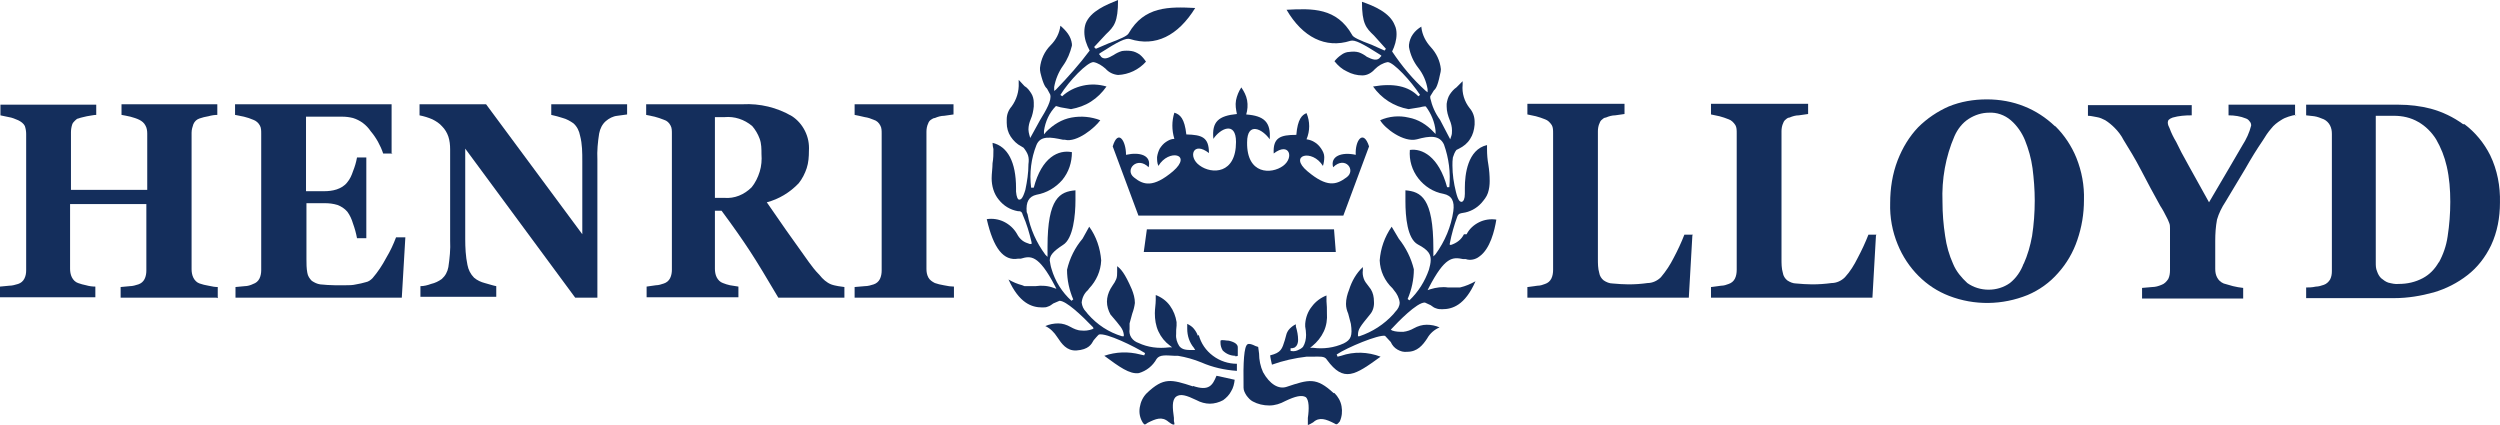 <svg width="200" height="34" viewBox="0 0 200 34" fill="none" xmlns="http://www.w3.org/2000/svg">
<path d="M107.467 17.248L109.525 11.712C109.063 10.292 108.389 11.251 108.46 12.386C107.325 12.138 106.402 12.493 106.651 13.38C107.609 12.422 108.531 13.628 107.715 14.196C106.899 14.8 106.154 15.013 104.593 13.699C103.032 12.386 104.983 11.889 105.835 13.274C105.906 13.061 105.941 12.812 105.941 12.564C105.941 12.315 105.835 12.102 105.693 11.889C105.551 11.676 105.373 11.499 105.196 11.393C104.983 11.251 104.77 11.18 104.522 11.144C104.806 10.47 104.806 9.724 104.522 9.05C104.167 9.192 103.812 9.512 103.706 10.789C102.429 10.789 101.826 11.002 101.896 12.28C103.138 11.322 103.564 12.599 102.642 13.274C101.719 13.948 99.732 13.983 99.768 11.393C99.768 9.689 101.01 10.328 101.577 11.144C101.684 9.76 101.116 9.263 99.697 9.157C99.803 8.802 99.839 8.411 99.768 8.021C99.697 7.631 99.519 7.311 99.306 6.992C99.094 7.311 98.952 7.666 98.881 8.021C98.81 8.411 98.881 8.766 98.952 9.121C97.497 9.263 96.929 9.724 97.071 11.109C97.603 10.292 98.881 9.653 98.881 11.357C98.881 13.948 96.929 13.948 95.972 13.238C95.013 12.564 95.439 11.251 96.716 12.244C96.716 10.967 96.149 10.789 94.907 10.754C94.765 9.476 94.41 9.157 93.949 9.015C93.736 9.689 93.736 10.399 93.949 11.109C93.701 11.109 93.488 11.215 93.275 11.357C93.062 11.499 92.92 11.676 92.778 11.889C92.672 12.102 92.601 12.315 92.565 12.564C92.565 12.812 92.565 13.025 92.672 13.274C93.488 11.889 95.439 12.315 93.843 13.699C92.246 15.048 91.466 14.8 90.721 14.196C89.94 13.593 90.969 12.457 91.891 13.38C92.14 12.422 91.182 12.138 90.082 12.386C90.082 11.251 89.443 10.292 89.017 11.712L91.075 17.248H107.502H107.467Z" fill="#142E5C"/>
<path d="M106.864 20.159L106.722 18.349H91.749L91.501 20.159H106.864Z" fill="#142E5C"/>
<path d="M95.439 30.912C93.701 30.345 93.098 30.167 91.749 31.445C91.43 31.764 91.253 32.154 91.182 32.58C91.111 33.006 91.182 33.432 91.43 33.822C91.572 34 91.572 34 91.82 33.822C92.459 33.503 92.956 33.29 93.488 33.752C93.807 34 93.878 33.965 93.914 33.965C93.949 33.965 93.985 33.965 93.914 33.681V33.432C93.807 32.651 93.736 32.013 94.091 31.729C94.446 31.48 94.907 31.622 95.723 32.013C96.042 32.19 96.433 32.296 96.787 32.296C97.142 32.296 97.532 32.19 97.852 32.013C98.1 31.835 98.349 31.587 98.49 31.303C98.668 31.019 98.739 30.699 98.774 30.38L97.32 30.061C97 30.841 96.716 31.303 95.439 30.877" fill="#142E5C"/>
<path d="M117.117 18.739C117.011 18.952 116.869 19.129 116.691 19.271C116.514 19.413 116.301 19.52 116.088 19.591H115.982V19.484C116.124 18.739 116.337 17.994 116.585 17.319C116.691 17.071 116.833 17.071 117.011 17.035C117.578 16.964 118.111 16.68 118.501 16.255C118.714 16.006 118.927 15.758 119.033 15.438C119.139 15.119 119.175 14.799 119.175 14.48C119.175 14.054 119.139 13.593 119.068 13.167C118.997 12.777 118.962 12.351 118.962 11.96V11.605C117.401 11.96 117.188 13.983 117.188 15.012V15.509C117.188 15.9 117.082 16.113 116.94 16.148C116.798 16.148 116.656 16.077 116.478 15.367C116.301 14.658 116.195 13.948 116.195 13.238C116.195 13.025 116.195 12.812 116.23 12.599C116.301 12.386 116.372 12.173 116.514 11.996L116.727 11.889C117.082 11.712 117.401 11.463 117.614 11.108C117.827 10.789 117.933 10.399 117.969 9.973C117.969 9.902 117.969 9.795 117.969 9.724C117.969 9.334 117.827 8.944 117.578 8.66C117.153 8.127 116.94 7.453 117.011 6.779V6.495L116.514 6.992C116.301 7.133 116.124 7.346 115.982 7.559C115.84 7.772 115.769 8.056 115.733 8.305C115.733 8.376 115.733 8.447 115.733 8.518C115.733 8.908 115.84 9.263 115.982 9.618C116.088 9.866 116.159 10.15 116.159 10.434C116.159 10.612 116.159 10.754 116.088 10.931L116.017 11.144L115.201 9.582C114.811 9.05 114.563 8.482 114.421 7.843C114.421 7.808 114.421 7.737 114.421 7.701L114.705 7.24C114.811 7.133 114.988 7.027 115.201 5.962C115.237 5.82 115.272 5.678 115.272 5.536C115.201 4.862 114.917 4.259 114.456 3.762C114.066 3.336 113.782 2.804 113.711 2.2C113.711 2.2 113.711 2.165 113.711 2.129C113.463 2.271 113.214 2.484 113.037 2.733C112.86 2.981 112.753 3.265 112.718 3.584C112.718 3.62 112.718 3.691 112.718 3.762C112.824 4.365 113.072 4.933 113.463 5.43C113.853 5.927 114.101 6.495 114.208 7.133V7.382L114.066 7.275C113.037 6.353 112.15 5.288 111.369 4.117C111.582 3.691 111.724 3.194 111.724 2.733C111.724 2.484 111.689 2.236 111.582 2.023C111.192 0.994 109.879 0.461 108.957 0.142C108.957 1.881 109.276 2.236 109.915 2.839L110.873 3.904L110.766 4.046L109.737 3.584C108.779 3.23 108.247 2.981 108.176 2.804C106.935 0.603 104.983 0.674 102.925 0.781C104.203 2.981 106.048 3.904 108.034 3.265C108.389 3.159 108.992 3.478 110.447 4.401L110.518 4.472L110.447 4.543C110.199 4.933 109.773 4.756 109.347 4.543C109.17 4.401 108.921 4.259 108.709 4.188C108.46 4.117 108.212 4.117 107.963 4.152C107.715 4.152 107.467 4.259 107.289 4.401C107.076 4.543 106.899 4.72 106.757 4.898C107.041 5.252 107.36 5.536 107.751 5.714C108.141 5.927 108.567 6.033 108.992 6.033C109.383 6.033 109.737 5.82 109.986 5.536C110.27 5.252 110.624 5.04 111.015 4.969C111.476 4.969 112.895 6.495 113.605 7.595L113.463 7.701C112.682 6.885 111.476 6.637 109.844 6.921C110.518 7.879 111.511 8.518 112.682 8.731L113.569 8.589C113.569 8.589 113.959 8.482 114.066 8.518C114.492 9.085 114.775 9.76 114.846 10.47V10.718L114.669 10.541C114.137 9.973 113.463 9.547 112.682 9.405C111.937 9.227 111.121 9.298 110.412 9.618C110.766 10.257 112.292 11.428 113.356 11.144C114.385 10.86 115.166 10.789 115.521 11.57C115.911 12.67 116.053 13.806 115.946 14.977H115.769C115.095 12.493 113.747 11.854 112.789 11.996C112.718 12.812 112.966 13.628 113.463 14.267C113.959 14.906 114.669 15.367 115.485 15.509C116.159 15.651 116.372 16.113 116.266 16.893C116.088 18.136 115.591 19.307 114.846 20.336L114.669 20.513V19.875C114.669 15.829 113.676 15.332 112.434 15.225V16.113C112.434 17.319 112.576 19.094 113.427 19.555C114.314 20.017 114.456 20.372 114.456 20.797C114.456 21.046 114.385 21.33 114.314 21.578C113.995 22.501 113.463 23.353 112.753 24.027L112.611 23.921C112.931 23.175 113.108 22.359 113.108 21.543C112.895 20.655 112.469 19.804 111.902 19.094L111.334 18.136C110.766 18.952 110.447 19.875 110.376 20.833C110.412 21.685 110.766 22.465 111.405 23.069L111.511 23.211C111.76 23.495 111.937 23.849 111.973 24.204C111.973 24.488 111.831 24.737 111.618 24.95L111.476 25.127C110.731 25.944 109.808 26.547 108.744 26.902H108.638V26.795C108.638 26.334 108.815 26.121 109.595 25.163C109.844 24.879 109.95 24.488 109.915 24.098C109.915 23.779 109.844 23.424 109.666 23.14L109.454 22.856C109.312 22.678 109.17 22.501 109.099 22.288C109.028 22.075 108.992 21.862 109.028 21.614V21.365C108.496 21.862 108.141 22.501 107.928 23.175C107.786 23.53 107.68 23.921 107.68 24.311C107.68 24.595 107.751 24.843 107.857 25.092L108.07 25.908C108.212 26.866 108.07 27.186 107.502 27.47C106.722 27.825 105.87 27.931 105.054 27.825H104.806L104.983 27.683C105.373 27.363 105.693 26.973 105.906 26.511C106.119 26.05 106.189 25.553 106.154 25.056C106.154 24.737 106.154 24.417 106.119 24.098V23.637C105.657 23.814 105.232 24.134 104.948 24.524C104.628 24.914 104.451 25.411 104.416 25.908C104.416 25.979 104.416 26.05 104.416 26.121C104.451 26.334 104.486 26.547 104.486 26.795C104.486 27.115 104.416 27.47 104.238 27.753C104.096 27.895 103.954 27.966 103.777 28.037C103.599 28.108 103.422 28.108 103.245 28.073V27.86C103.316 27.86 103.422 27.86 103.493 27.825C103.564 27.825 103.635 27.753 103.706 27.683C103.812 27.541 103.848 27.363 103.848 27.186C103.848 26.831 103.777 26.476 103.67 26.121V25.944C103.493 26.015 103.316 26.156 103.174 26.298C103.032 26.44 102.925 26.653 102.89 26.831L102.783 27.221C102.571 27.895 102.5 28.215 101.613 28.428C101.613 28.534 101.719 29.031 101.755 29.173C102.642 28.854 103.599 28.641 104.522 28.534H105.019C105.551 28.534 105.977 28.463 106.154 28.783C107.502 30.628 108.389 30.025 110.447 28.534C109.418 28.144 108.318 28.108 107.289 28.463L107.006 28.534L106.935 28.357C107.786 27.789 110.27 26.76 110.802 26.866L111.263 27.363C111.369 27.611 111.547 27.825 111.795 27.966C112.044 28.108 112.292 28.179 112.576 28.144C113.392 28.144 113.818 27.611 114.172 27.079C114.385 26.689 114.74 26.369 115.166 26.192C114.846 26.05 114.492 25.979 114.137 25.979C113.782 25.979 113.427 26.085 113.108 26.263C112.86 26.405 112.576 26.511 112.256 26.547C111.973 26.547 111.653 26.547 111.369 26.44L111.263 26.369L111.334 26.298C111.795 25.802 113.356 24.169 113.995 24.204L114.456 24.417C114.598 24.524 114.74 24.63 114.882 24.666C115.059 24.737 115.201 24.737 115.379 24.737C116.159 24.737 117.188 24.453 118.04 22.501C117.649 22.714 117.259 22.891 116.798 22.998H115.84C115.379 22.927 114.882 22.998 114.421 23.14L114.208 23.211L114.314 22.998C115.591 20.549 116.195 20.549 117.046 20.726H117.259C117.436 20.797 117.649 20.797 117.827 20.762C118.004 20.726 118.181 20.655 118.359 20.513C119.21 19.91 119.565 18.455 119.707 17.568C119.246 17.497 118.749 17.568 118.323 17.781C117.898 17.994 117.543 18.313 117.33 18.739" fill="#142E5C"/>
<path d="M106.686 31.445C105.302 30.167 104.735 30.345 102.925 30.948C102.287 31.161 101.577 30.735 101.045 29.777C100.832 29.315 100.726 28.783 100.726 28.286L100.655 27.754L100.442 27.683C100.158 27.541 99.945 27.47 99.803 27.541C99.519 27.718 99.448 28.96 99.484 31.019C99.484 31.232 99.59 31.445 99.732 31.658C99.874 31.835 100.016 32.013 100.229 32.119C100.619 32.332 101.08 32.438 101.542 32.438C102.003 32.438 102.429 32.297 102.819 32.084C103.635 31.693 104.132 31.587 104.451 31.764C104.735 31.977 104.735 32.722 104.628 33.432V34C104.628 34 104.699 34 105.054 33.787C105.551 33.326 106.083 33.539 106.722 33.858C106.935 34 106.97 33.965 107.183 33.716C107.36 33.326 107.396 32.9 107.325 32.51C107.254 32.084 107.041 31.729 106.757 31.445" fill="#142E5C"/>
<path d="M98.774 28.499C98.881 28.499 98.987 28.499 99.023 28.463V27.824C99.046 27.564 98.81 27.375 98.313 27.256C98.065 27.256 97.745 27.15 97.639 27.256C97.639 27.292 97.639 27.363 97.639 27.434C97.639 27.647 97.71 27.86 97.816 28.037C98.1 28.321 98.455 28.463 98.845 28.463" fill="#142E5C"/>
<path d="M95.829 26.866C95.759 26.653 95.652 26.476 95.51 26.299C95.368 26.121 95.191 26.015 94.978 25.908V26.299C94.978 26.866 95.155 27.399 95.51 27.825L95.617 28.002H95.439C94.943 28.002 94.588 28.002 94.339 27.683C94.162 27.399 94.056 27.079 94.091 26.724C94.091 26.511 94.091 26.263 94.126 26.05V25.766C94.056 25.305 93.878 24.843 93.594 24.453C93.311 24.063 92.92 23.779 92.459 23.601V23.992C92.459 24.346 92.388 24.701 92.388 25.056C92.388 25.553 92.459 26.05 92.672 26.512C92.885 26.973 93.204 27.363 93.594 27.647L93.772 27.789H93.523C92.672 27.896 91.82 27.789 91.075 27.434C90.862 27.363 90.65 27.221 90.508 27.008C90.366 26.795 90.33 26.547 90.366 26.334C90.366 26.192 90.366 26.015 90.366 25.873L90.579 25.092C90.685 24.808 90.756 24.524 90.791 24.24C90.791 23.85 90.685 23.495 90.543 23.14C89.975 21.827 89.656 21.507 89.372 21.294C89.372 21.436 89.372 21.614 89.372 21.756C89.372 21.933 89.372 22.146 89.301 22.324C89.23 22.501 89.124 22.678 89.017 22.82L88.84 23.104C88.663 23.424 88.556 23.779 88.556 24.134C88.556 24.488 88.663 24.843 88.84 25.163C89.656 26.121 89.834 26.299 89.904 26.76V26.902H89.763C88.698 26.582 87.776 25.979 87.031 25.127L86.889 24.95C86.676 24.737 86.57 24.488 86.534 24.205C86.57 23.814 86.747 23.459 87.031 23.211L87.137 23.069C87.705 22.465 88.06 21.685 88.095 20.833C88.024 19.875 87.705 18.916 87.137 18.136L86.605 19.094C86.002 19.804 85.576 20.655 85.363 21.578C85.363 22.395 85.541 23.211 85.86 23.956L85.718 24.063C84.973 23.388 84.405 22.501 84.121 21.507C84.05 21.294 84.015 21.046 83.98 20.833C83.98 20.443 84.228 20.123 85.044 19.591C85.86 19.094 86.037 17.213 86.037 16.006V15.225C84.796 15.332 83.802 15.829 83.802 19.733V20.549L83.625 20.372C82.915 19.413 82.418 18.313 82.206 17.142L82.135 16.965C82.064 16.148 82.312 15.722 82.915 15.58C83.731 15.438 84.441 15.012 84.973 14.409C85.505 13.77 85.753 12.989 85.753 12.173C84.689 11.96 83.341 12.564 82.702 15.012H82.489C82.347 13.841 82.489 12.67 82.915 11.605C83.234 10.825 84.05 10.967 85.044 11.18H85.186C86.144 11.428 87.598 10.221 88.024 9.618C87.279 9.334 86.499 9.263 85.718 9.405C84.937 9.547 84.263 9.973 83.696 10.541L83.518 10.754V10.47C83.625 9.724 83.944 9.015 84.476 8.482L84.866 8.589L85.683 8.731C86.25 8.624 86.782 8.447 87.279 8.127C87.776 7.808 88.166 7.418 88.521 6.921C87.918 6.743 87.279 6.708 86.64 6.85C86.002 6.992 85.434 7.276 84.973 7.701L84.831 7.595C85.505 6.495 86.995 4.933 87.492 4.969C87.847 5.04 88.166 5.253 88.45 5.501C88.698 5.785 89.053 5.962 89.443 5.998C90.295 5.962 91.111 5.572 91.678 4.933C91.537 4.72 91.395 4.543 91.182 4.365C90.969 4.223 90.756 4.117 90.508 4.081C90.259 4.046 90.011 4.046 89.763 4.081C89.514 4.152 89.301 4.259 89.088 4.401C88.663 4.649 88.237 4.862 87.989 4.401L87.918 4.33L87.989 4.259C89.479 3.301 90.082 3.017 90.401 3.123C92.424 3.762 94.233 2.875 95.617 0.639C93.523 0.532 91.537 0.497 90.295 2.662C90.188 2.875 89.621 3.123 88.663 3.478L87.669 3.904L87.527 3.762L88.485 2.733C89.124 2.129 89.443 1.775 89.443 0C88.485 0.39 87.244 0.887 86.853 1.881C86.782 2.094 86.747 2.307 86.747 2.555C86.747 3.088 86.924 3.585 87.173 4.046C86.357 5.146 85.434 6.175 84.476 7.169L84.334 7.276V6.956C84.441 6.353 84.689 5.749 85.044 5.253C85.399 4.756 85.612 4.223 85.753 3.656C85.753 3.62 85.753 3.549 85.753 3.514C85.718 3.23 85.612 2.946 85.434 2.697C85.257 2.449 85.044 2.236 84.831 2.058C84.76 2.662 84.476 3.194 84.05 3.62C83.554 4.117 83.27 4.756 83.199 5.43C83.199 5.572 83.199 5.678 83.234 5.82C83.483 6.85 83.66 6.992 83.767 7.098L84.015 7.559C84.157 8.021 83.696 8.802 83.199 9.618L82.418 11.038L82.347 10.789C82.312 10.647 82.276 10.505 82.276 10.363C82.276 10.079 82.347 9.795 82.454 9.547C82.596 9.228 82.667 8.873 82.702 8.518V8.198C82.702 7.95 82.631 7.666 82.489 7.453C82.347 7.24 82.206 7.027 81.957 6.885L81.496 6.388C81.496 6.459 81.496 6.53 81.496 6.637C81.531 7.311 81.319 7.985 80.928 8.518C80.68 8.802 80.538 9.157 80.538 9.547V9.831C80.538 10.221 80.644 10.612 80.857 10.931C81.07 11.251 81.354 11.534 81.709 11.712L81.886 11.818C82.028 11.996 82.17 12.209 82.241 12.422C82.312 12.635 82.312 12.883 82.276 13.132C82.276 13.841 82.17 14.516 82.028 15.19C81.815 15.9 81.673 15.971 81.531 15.971C81.425 15.971 81.319 15.758 81.283 15.332V15.048C81.283 12.954 80.609 11.712 79.403 11.428C79.403 11.605 79.438 11.783 79.474 11.925C79.474 12.315 79.474 12.67 79.403 13.06C79.403 13.451 79.332 13.877 79.332 14.267C79.332 14.87 79.509 15.509 79.899 15.971C80.29 16.468 80.822 16.787 81.425 16.893C81.602 16.893 81.744 16.893 81.815 17.177C82.135 17.887 82.347 18.633 82.525 19.378V19.52H82.383C82.17 19.449 81.957 19.378 81.78 19.236C81.602 19.094 81.46 18.916 81.354 18.703C81.106 18.278 80.751 17.958 80.325 17.745C79.899 17.532 79.403 17.461 78.941 17.532C79.474 19.875 80.29 20.904 81.46 20.691H81.673C82.418 20.478 83.057 20.301 84.405 22.891L84.512 23.104L84.299 23.033C83.838 22.856 83.341 22.82 82.844 22.891H81.957L81.78 22.82C81.389 22.714 81.035 22.572 80.68 22.359C81.531 24.24 82.525 24.595 83.376 24.595C83.554 24.595 83.696 24.595 83.838 24.524C83.98 24.488 84.121 24.382 84.263 24.276L84.76 24.063C85.292 24.063 86.499 25.198 87.421 26.157L87.492 26.263L87.385 26.334C87.102 26.441 86.782 26.476 86.499 26.441C86.215 26.441 85.895 26.299 85.647 26.157C85.328 25.979 85.008 25.873 84.654 25.873C84.299 25.873 83.944 25.944 83.625 26.086C84.015 26.263 84.334 26.582 84.583 26.973C84.937 27.505 85.328 28.073 86.108 28.038C87.102 27.967 87.314 27.541 87.492 27.221C87.492 27.221 87.882 26.76 87.918 26.76C88.521 26.618 90.756 27.718 91.608 28.25L91.537 28.428L91.217 28.357C90.259 28.108 89.266 28.144 88.343 28.463C89.55 29.351 90.366 29.954 91.111 29.848C91.714 29.67 92.211 29.28 92.53 28.712C92.778 28.357 93.275 28.428 93.949 28.463H94.233C94.872 28.57 95.51 28.747 96.113 28.996C97 29.386 97.958 29.599 98.952 29.67V29.102C98.278 29.102 97.603 28.889 97.036 28.463C96.468 28.038 96.078 27.47 95.9 26.795" fill="#142E5C"/>
<path d="M17.314 23.814H9.65V22.962L10.395 22.892C10.608 22.892 10.857 22.82 11.069 22.75C11.282 22.678 11.46 22.537 11.566 22.324C11.673 22.111 11.708 21.862 11.708 21.649V16.326H5.606V21.507C5.606 21.72 5.641 21.969 5.748 22.182C5.854 22.395 6.031 22.572 6.244 22.643C6.457 22.714 6.67 22.785 6.883 22.82C7.131 22.892 7.38 22.927 7.628 22.927V23.779H0V22.927L0.745 22.856C0.993 22.856 1.206 22.785 1.455 22.714C1.668 22.643 1.845 22.501 1.951 22.288C2.058 22.075 2.093 21.862 2.093 21.614V10.718C2.093 10.505 2.058 10.292 1.987 10.079C1.88 9.866 1.668 9.724 1.455 9.618C1.206 9.512 0.958 9.405 0.71 9.37C0.39 9.299 0.177 9.263 0.035 9.228V8.376H7.699V9.192C7.486 9.192 7.238 9.263 6.954 9.299C6.67 9.37 6.457 9.405 6.28 9.476C6.173 9.476 6.067 9.583 5.996 9.653C5.925 9.724 5.819 9.831 5.783 9.937C5.712 10.15 5.677 10.363 5.677 10.576V15.19H11.779V10.683C11.779 10.47 11.744 10.221 11.637 10.044C11.531 9.831 11.353 9.689 11.14 9.582C10.928 9.476 10.679 9.405 10.431 9.334C10.147 9.263 9.899 9.228 9.721 9.192V8.34H17.385V9.192C17.172 9.192 16.924 9.228 16.675 9.299C16.427 9.334 16.179 9.405 15.966 9.476C15.753 9.547 15.575 9.689 15.469 9.937C15.398 10.15 15.327 10.363 15.327 10.612V21.543C15.327 21.756 15.363 22.004 15.469 22.217C15.575 22.43 15.753 22.608 15.966 22.678C16.179 22.75 16.427 22.82 16.675 22.856C16.995 22.927 17.207 22.962 17.42 22.962V23.85L17.314 23.814Z" fill="#142E5C"/>
<path d="M31.399 12.28H30.654C30.441 11.641 30.086 11.002 29.661 10.505C29.306 9.973 28.809 9.618 28.241 9.441C27.958 9.37 27.674 9.334 27.39 9.334H24.481V15.296H25.935C26.255 15.296 26.61 15.261 26.929 15.155C27.248 15.048 27.567 14.871 27.78 14.587C27.993 14.338 28.135 14.019 28.241 13.699C28.383 13.345 28.49 12.99 28.561 12.599H29.306V19.058H28.561C28.49 18.668 28.383 18.278 28.241 17.887C28.135 17.532 27.993 17.213 27.78 16.929C27.567 16.681 27.284 16.503 27 16.397C26.645 16.29 26.326 16.255 25.971 16.255H24.516V20.727C24.516 21.081 24.516 21.472 24.587 21.827C24.623 22.075 24.765 22.288 24.942 22.466C25.155 22.608 25.368 22.714 25.616 22.75C26.006 22.785 26.397 22.82 26.787 22.82H27.638C27.922 22.82 28.206 22.82 28.49 22.75C28.738 22.714 29.022 22.643 29.27 22.572C29.483 22.537 29.661 22.395 29.803 22.253C30.228 21.756 30.583 21.223 30.902 20.62C31.222 20.088 31.47 19.555 31.683 18.988H32.428L32.144 23.814H18.84V22.962L19.585 22.892C19.797 22.892 20.046 22.82 20.259 22.714C20.471 22.643 20.649 22.501 20.755 22.288C20.862 22.075 20.897 21.827 20.897 21.614V10.683C20.897 10.47 20.897 10.221 20.791 10.044C20.684 9.831 20.471 9.653 20.259 9.582C20.01 9.476 19.797 9.405 19.514 9.334L18.804 9.192V8.34H31.328V12.244L31.399 12.28Z" fill="#142E5C"/>
<path d="M50.168 9.157L49.387 9.263C49.032 9.299 48.713 9.476 48.465 9.689C48.181 9.937 48.004 10.292 47.932 10.683C47.826 11.357 47.755 12.067 47.791 12.777V23.814H46.017L37.218 11.889V19.13C37.218 19.804 37.253 20.514 37.395 21.188C37.466 21.578 37.644 21.933 37.927 22.217C38.176 22.43 38.495 22.572 38.779 22.643C39.169 22.75 39.488 22.856 39.701 22.892V23.743H33.634V22.892C33.918 22.892 34.202 22.82 34.486 22.714C34.805 22.643 35.089 22.501 35.337 22.324C35.621 22.075 35.799 21.756 35.87 21.365C35.976 20.656 36.047 19.946 36.011 19.236V11.96C36.011 11.605 35.976 11.251 35.87 10.931C35.763 10.612 35.586 10.328 35.373 10.115C35.16 9.866 34.876 9.689 34.592 9.547C34.273 9.405 33.918 9.299 33.563 9.228V8.34H38.885L46.584 18.739V12.919C46.584 12.209 46.584 11.534 46.407 10.86C46.336 10.47 46.158 10.115 45.875 9.866C45.626 9.689 45.307 9.512 45.023 9.441C44.704 9.334 44.42 9.263 44.101 9.192V8.34H50.168V9.157Z" fill="#142E5C"/>
<path d="M60.918 12.351C60.918 11.925 60.918 11.499 60.776 11.108C60.634 10.718 60.421 10.363 60.173 10.079C59.534 9.547 58.754 9.298 57.973 9.369H57.193V15.829H57.938C58.754 15.9 59.534 15.58 60.137 14.977C60.421 14.622 60.634 14.196 60.776 13.735C60.918 13.273 60.953 12.812 60.918 12.315M67.552 23.814H62.266C61.344 22.253 60.599 21.01 59.995 20.088C59.392 19.165 58.647 18.1 57.725 16.858H57.193V21.507C57.193 21.72 57.228 21.969 57.334 22.182C57.441 22.395 57.618 22.572 57.831 22.643C58.009 22.714 58.221 22.785 58.399 22.82L59.073 22.927V23.779H51.729V22.927L52.474 22.82C52.687 22.82 52.9 22.749 53.112 22.678C53.325 22.607 53.503 22.465 53.609 22.253C53.716 22.04 53.751 21.791 53.751 21.578V10.683C53.751 10.47 53.751 10.221 53.645 10.044C53.538 9.831 53.361 9.653 53.112 9.582C52.864 9.476 52.616 9.405 52.367 9.334L51.693 9.192V8.34H59.428C60.776 8.269 62.16 8.589 63.366 9.299C63.792 9.582 64.147 9.973 64.395 10.47C64.643 10.966 64.75 11.499 64.714 12.067C64.714 12.528 64.679 13.025 64.537 13.451C64.395 13.877 64.182 14.303 63.898 14.658C63.189 15.403 62.302 15.935 61.344 16.184L62.869 18.384C63.472 19.236 64.076 20.088 64.714 20.975C64.927 21.259 65.175 21.614 65.566 22.004C65.814 22.323 66.133 22.608 66.488 22.749C66.666 22.82 66.878 22.856 67.056 22.891L67.552 22.962V23.814Z" fill="#142E5C"/>
<path d="M76.281 23.814H68.369V22.962L69.185 22.892C69.433 22.892 69.681 22.82 69.894 22.75C70.107 22.678 70.284 22.537 70.391 22.324C70.497 22.111 70.533 21.862 70.533 21.649V10.683C70.533 10.47 70.533 10.221 70.426 10.044C70.32 9.831 70.142 9.653 69.894 9.582C69.646 9.476 69.433 9.405 69.185 9.37C68.865 9.299 68.581 9.228 68.369 9.192V8.34H76.281V9.157L75.535 9.263C75.287 9.263 75.039 9.334 74.79 9.441C74.684 9.441 74.577 9.512 74.471 9.582C74.365 9.653 74.294 9.76 74.258 9.866C74.152 10.079 74.116 10.328 74.116 10.541V21.507C74.116 21.756 74.152 21.969 74.258 22.182C74.365 22.395 74.577 22.537 74.79 22.643C75.003 22.714 75.252 22.785 75.5 22.82C75.819 22.892 76.103 22.927 76.316 22.927V23.814H76.281Z" fill="#142E5C"/>
<path d="M135.389 18.845L135.105 23.814H122.191V22.962L123.007 22.856C123.22 22.856 123.432 22.785 123.61 22.714C123.823 22.643 124 22.501 124.107 22.288C124.213 22.075 124.248 21.827 124.248 21.578V10.647C124.248 10.434 124.248 10.186 124.142 10.008C124 9.795 123.823 9.618 123.61 9.547C123.361 9.44 123.113 9.369 122.865 9.298L122.191 9.156V8.305H129.961V9.121L129.216 9.227C128.967 9.227 128.719 9.298 128.47 9.405C128.364 9.405 128.258 9.476 128.187 9.547C128.08 9.618 128.009 9.724 127.974 9.831C127.867 10.044 127.832 10.292 127.832 10.505V20.691C127.832 21.081 127.832 21.472 127.938 21.827C127.974 22.075 128.116 22.288 128.293 22.43C128.506 22.572 128.754 22.678 129.003 22.678C129.428 22.714 129.854 22.749 130.28 22.749C130.812 22.749 131.309 22.714 131.806 22.643C132.196 22.643 132.586 22.465 132.87 22.181C133.26 21.72 133.615 21.188 133.899 20.62C134.218 20.017 134.502 19.413 134.75 18.774H135.424L135.389 18.845Z" fill="#142E5C"/>
<path d="M150.077 18.845L149.794 23.814H136.879V22.962L137.695 22.856C137.908 22.856 138.121 22.785 138.298 22.714C138.511 22.643 138.688 22.501 138.795 22.288C138.901 22.075 138.937 21.827 138.937 21.578V10.647C138.937 10.434 138.937 10.186 138.83 10.008C138.689 9.795 138.511 9.618 138.298 9.547C138.05 9.44 137.802 9.369 137.553 9.298L136.879 9.156V8.305H144.649V9.121L143.904 9.227C143.656 9.227 143.407 9.298 143.159 9.405C143.052 9.405 142.946 9.476 142.875 9.547C142.769 9.618 142.698 9.724 142.662 9.831C142.556 10.044 142.52 10.292 142.52 10.505V20.691C142.52 21.081 142.52 21.472 142.627 21.827C142.662 22.075 142.804 22.288 142.981 22.43C143.194 22.572 143.443 22.678 143.691 22.678C144.117 22.714 144.543 22.749 144.968 22.749C145.501 22.749 145.997 22.714 146.529 22.643C146.92 22.643 147.31 22.465 147.594 22.181C148.02 21.72 148.339 21.188 148.623 20.62C148.942 20.017 149.226 19.413 149.474 18.774H150.113L150.077 18.845Z" fill="#142E5C"/>
<path d="M161.892 21.117C162.211 20.407 162.424 19.662 162.566 18.881C162.708 17.958 162.779 17 162.779 16.042C162.779 15.155 162.708 14.303 162.602 13.451C162.495 12.67 162.282 11.925 161.998 11.215C161.75 10.612 161.36 10.044 160.863 9.618C160.366 9.192 159.728 8.979 159.125 9.015C158.557 9.015 157.989 9.192 157.493 9.512C156.996 9.831 156.606 10.328 156.357 10.896C155.648 12.528 155.328 14.338 155.399 16.148C155.399 17.071 155.47 17.958 155.612 18.881C155.719 19.662 155.931 20.407 156.251 21.117C156.499 21.72 156.925 22.217 157.386 22.643C157.883 22.998 158.486 23.175 159.089 23.175C159.692 23.175 160.295 22.998 160.792 22.643C161.289 22.253 161.679 21.685 161.892 21.081V21.117ZM164.446 10.115C165.156 10.825 165.724 11.677 166.114 12.635C166.54 13.699 166.753 14.835 166.717 16.006C166.717 17.107 166.54 18.171 166.185 19.201C165.866 20.159 165.333 21.081 164.659 21.827C163.985 22.608 163.134 23.211 162.211 23.601C160.189 24.418 157.954 24.453 155.931 23.672C155.009 23.317 154.193 22.785 153.483 22.075C152.774 21.365 152.206 20.514 151.816 19.555C151.39 18.526 151.177 17.39 151.213 16.255C151.213 15.084 151.39 13.912 151.816 12.812C152.206 11.818 152.738 10.931 153.448 10.186C154.157 9.476 155.009 8.908 155.896 8.518C156.854 8.127 157.883 7.95 158.947 7.95C159.976 7.95 161.005 8.127 161.963 8.518C162.85 8.873 163.666 9.405 164.376 10.079" fill="#142E5C"/>
<path d="M183.747 9.192C183.534 9.192 183.286 9.263 183.073 9.334C182.86 9.405 182.683 9.476 182.47 9.618C182.186 9.795 181.902 10.008 181.689 10.292C181.441 10.576 181.228 10.896 181.015 11.251C180.554 11.925 180.093 12.67 179.632 13.486C179.135 14.303 178.603 15.19 178.035 16.148C177.751 16.574 177.503 17.071 177.361 17.568C177.254 18.136 177.219 18.703 177.219 19.271V21.507C177.219 21.756 177.254 21.969 177.361 22.182C177.467 22.395 177.645 22.572 177.893 22.678C178.141 22.749 178.39 22.82 178.638 22.891C178.922 22.962 179.17 22.998 179.454 23.033V23.885H171.365V23.033L172.181 22.962C172.429 22.962 172.678 22.891 172.926 22.785C173.139 22.714 173.316 22.537 173.458 22.323C173.565 22.111 173.6 21.862 173.6 21.614V18.278C173.6 18.136 173.6 17.958 173.529 17.816C173.458 17.639 173.387 17.461 173.281 17.284C173.174 17.071 173.032 16.787 172.82 16.468C172.287 15.509 171.791 14.587 171.294 13.628C170.797 12.67 170.336 11.925 169.875 11.18C169.697 10.825 169.449 10.505 169.165 10.221C168.952 10.008 168.704 9.795 168.42 9.618C168.207 9.511 167.994 9.405 167.746 9.369C167.498 9.334 167.285 9.263 167.036 9.263V8.411H175.339V9.227C174.806 9.227 174.31 9.263 173.813 9.405C173.529 9.511 173.423 9.618 173.423 9.795C173.423 9.973 173.494 10.115 173.565 10.257C173.707 10.647 173.884 11.002 174.097 11.357C174.31 11.818 174.664 12.493 175.126 13.309C175.587 14.125 176.119 15.083 176.722 16.184C178 14.019 178.887 12.493 179.383 11.641C179.703 11.144 179.951 10.612 180.093 10.044C180.093 9.902 180.057 9.795 179.951 9.689C179.88 9.582 179.774 9.511 179.667 9.476C179.241 9.298 178.745 9.227 178.283 9.227V8.376H183.605V9.227L183.747 9.192Z" fill="#142E5C"/>
<path d="M195.101 21.01C195.455 20.372 195.704 19.662 195.81 18.916C195.952 17.994 196.023 17.071 196.023 16.148C196.023 15.19 195.952 14.232 195.739 13.309C195.562 12.528 195.278 11.818 194.888 11.144C194.533 10.576 194.036 10.079 193.469 9.76C192.865 9.405 192.191 9.263 191.517 9.263H190.062V21.01C190.062 21.259 190.062 21.472 190.169 21.72C190.24 21.933 190.346 22.111 190.488 22.253C190.666 22.395 190.843 22.537 191.056 22.608C191.34 22.678 191.624 22.749 191.907 22.714C192.582 22.714 193.22 22.572 193.823 22.253C194.355 21.969 194.781 21.543 195.101 20.975M197.158 9.937C198.01 10.576 198.719 11.428 199.216 12.422C199.784 13.593 200.032 14.906 199.997 16.219C199.997 17.39 199.784 18.561 199.287 19.626C198.826 20.584 198.187 21.401 197.407 22.004C196.591 22.643 195.668 23.104 194.71 23.388C193.681 23.672 192.617 23.85 191.553 23.85H184.492V22.998C184.705 22.998 184.953 22.998 185.273 22.927C185.486 22.927 185.699 22.856 185.911 22.785C186.124 22.714 186.302 22.537 186.408 22.359C186.515 22.146 186.55 21.933 186.55 21.685V10.718C186.55 10.47 186.515 10.257 186.408 10.044C186.302 9.831 186.124 9.653 185.911 9.547C185.663 9.44 185.379 9.334 185.131 9.298L184.492 9.227V8.376H191.907C192.759 8.376 193.646 8.482 194.462 8.695C195.384 8.944 196.271 9.369 197.052 9.937" fill="#142E5C"/>
</svg>
